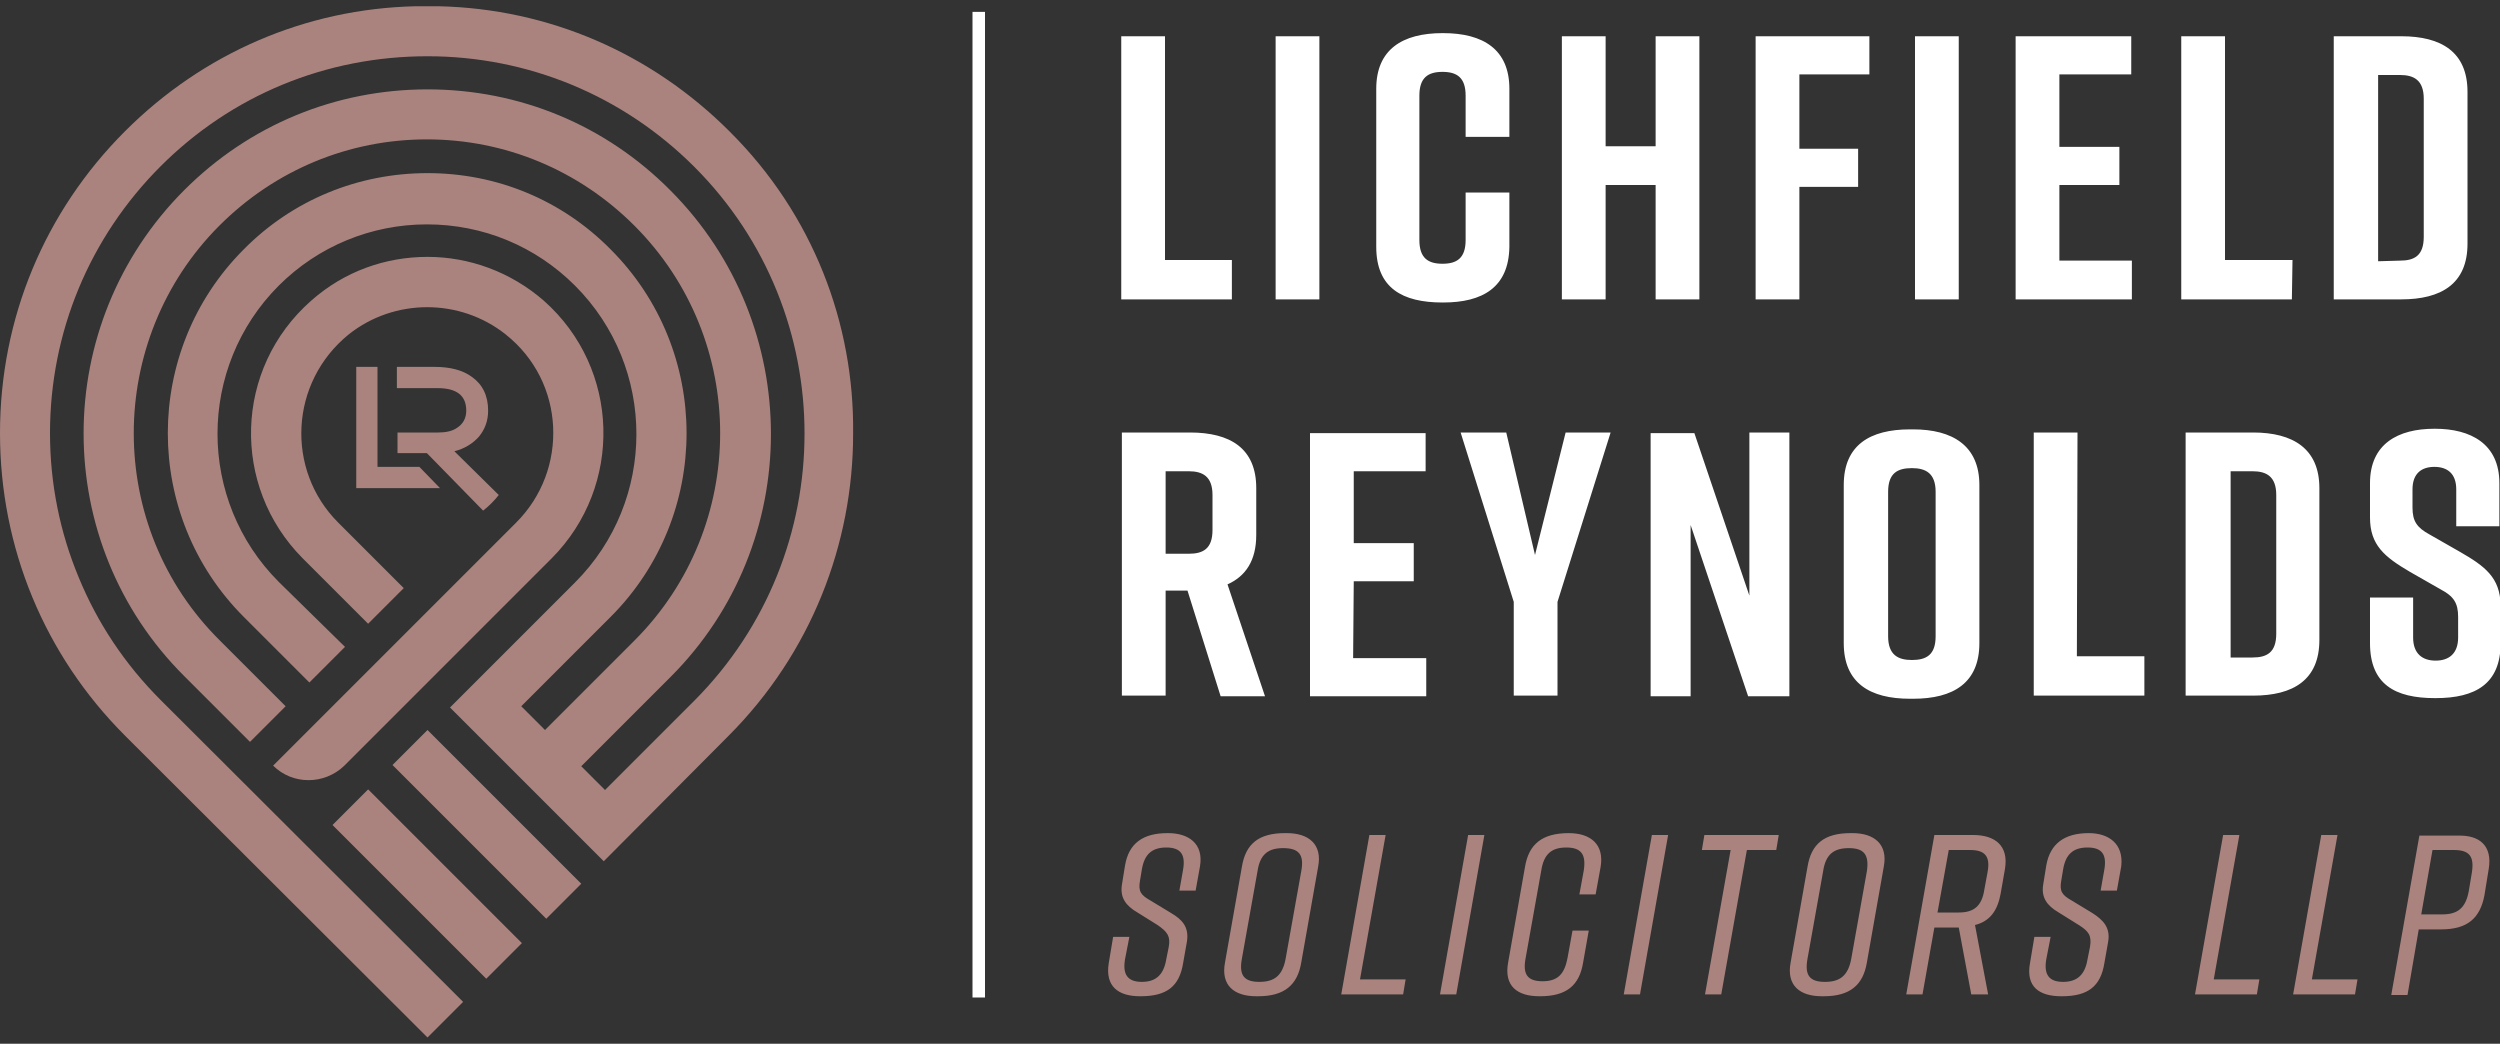 <?xml version="1.0" encoding="UTF-8"?>
<!-- Generator: Adobe Illustrator 24.3.2, SVG Export Plug-In . SVG Version: 6.00 Build 0)  -->
<svg xmlns="http://www.w3.org/2000/svg" xmlns:xlink="http://www.w3.org/1999/xlink" version="1.1" id="Layer_1" x="0px" y="0px" viewBox="0 0 400 167" xml:space="preserve">
<rect x="0" y="0" width="400" height="167" fill="#333333" stroke="none"/>
<style type="text/css">
	.st0{fill:#FFFFFF;}
	.st1{fill:#AA837E;}
</style>
<path id="Lichfield_Reynolds" class="st0" d="M230.9,48.4h-0.1c-6.4,0-10.6-2.3-10.6-8.9V14.2c0-6.3,4.2-8.9,10.6-8.9h0.1  c6.4,0,10.6,2.6,10.6,8.9v7.7h-7v-6.6c0-2.9-1.4-3.8-3.7-3.8s-3.7,0.9-3.7,3.8v23.1c0,2.9,1.4,3.8,3.7,3.8s3.7-0.9,3.7-3.8v-7.6h7  v8.7C241.4,46,237.2,48.4,230.9,48.4z M297.3,23.8h-9.4V11.9h11.2V5.8h-18.2v42.1h7v-18h9.4V23.8z M211.1,5.8h-7v42.1h7V5.8z   M313.4,5.8h-7v42.1h7V5.8z M256.9,29.6h8v18.3h7V5.8h-7v17.6h-8V5.8h-7v42.1h7V29.6z M197.2,41.6h-10.8V5.8h-7v42.1h17.7v-6.3  H197.2z M384.2,47.9h-10.8V5.8h10.8c6.4,0,10.6,2.5,10.6,8.9V39C394.8,45.4,390.6,47.9,384.2,47.9z M384,41.7c2.3,0,3.8-0.8,3.8-3.8  V15.8c0-3-1.6-3.8-3.8-3.8h-3.5v29.8L384,41.7L384,41.7z M341.2,41.7h-11.7V29.6h9.6v-6.1h-9.6V11.9H341V5.8h-18.5v42.1h18.6v-6.2  H341.2z M366.8,41.6H356V5.8h-7v42.1h17.7L366.8,41.6L366.8,41.6z M371.1,78.1v24.3c0,6.4-4.2,8.9-10.6,8.9h-10.8V69.2h10.8  C366.9,69.2,371.1,71.8,371.1,78.1z M364.2,79.2c0-3-1.6-3.8-3.8-3.8h-3.5v29.8h3.5c2.3,0,3.8-0.8,3.8-3.8V79.2z M393.6,88.3  l-4.9-2.8c-2-1.1-2.7-2.1-2.7-4.3v-2.9c0-2.6,1.5-3.6,3.5-3.6s3.5,1,3.5,3.6v5.9h6.9v-6.9c0-6.3-4.6-8.7-10.3-8.7h-0.1  c-5.8,0-10.3,2.4-10.3,8.7v5.5c0,4.4,2.3,6.3,6.4,8.7l4.9,2.8c2.1,1.1,2.8,2.2,2.8,4.4v3.3c0,2.6-1.5,3.7-3.6,3.7s-3.6-1.1-3.6-3.7  v-6.4h-6.9v7.3c0,6.6,4,8.8,10.4,8.8h0.1c6.4,0,10.4-2.3,10.4-8.8v-6.1C400,92.4,397.6,90.6,393.6,88.3z M196.4,93.5l6,17.9h-7.1  L190,94.5h-3.5v16.8h-7V69.2h10.9c6.4,0,10.6,2.5,10.6,8.9v7.5C201,89.7,199.3,92.2,196.4,93.5z M194,79.2c0-3-1.6-3.8-3.8-3.8h-3.7  v13.2h3.7c2.3,0,3.8-0.8,3.8-3.8V79.2z M216.6,93h9.6v-6.1h-9.6V75.4h11.5v-6.1h-18.5v42.1h18.6v-6.1h-11.7L216.6,93L216.6,93z   M245.6,88.8L241,69.2h-7.3l8.5,27.1v15h7v-15l8.5-27.1h-7.2L245.6,88.8z M279.9,95.3l-8.8-26h-7v42.1h6.4V84l9.2,27.4h6.6V69.2  h-6.4L279.9,95.3L279.9,95.3z M332.4,69.2h-7v42.1h17.7V105h-10.8L332.4,69.2L332.4,69.2z M316.7,77.6v25.3c0,6.4-4.2,8.9-10.6,8.9  h-0.5c-6.4,0-10.6-2.5-10.6-8.9V77.6c0-6.4,4.2-8.9,10.6-8.9h0.5C312.4,68.7,316.7,71.3,316.7,77.6z M309.7,78.7  c0-3-1.6-3.8-3.8-3.8c-2.3,0-3.8,0.8-3.8,3.8v23.1c0,3,1.6,3.8,3.8,3.8c2.3,0,3.8-0.8,3.8-3.8V78.7z"></path>
<path id="Solicitors" class="st1" d="M192,138.6l-0.7,3.9h-2.6l0.6-3.4c0.4-2.4-0.4-3.5-2.7-3.5s-3.5,1.1-3.9,3.5l-0.3,1.8  c-0.3,1.7,0.1,2.3,1.7,3.2l3.3,2c1.7,1,2.9,2.2,2.5,4.6l-0.6,3.4c-0.6,3.7-2.6,5.3-6.8,5.3h-0.1c-3.5,0-5.6-1.6-5-5.3l0.7-4.2h2.6  l-0.7,3.6c-0.4,2.4,0.4,3.6,2.7,3.6s3.5-1.2,3.9-3.6l0.4-2c0.3-1.7-0.2-2.4-1.8-3.5l-3.2-2c-1.9-1.1-2.8-2.4-2.5-4.4l0.5-3.1  c0.6-3.6,2.9-5.2,6.8-5.2h0.1C190.2,133.3,192.6,135,192,138.6z M210.9,138.7l-2.7,15.3c-0.6,3.6-2.7,5.4-6.9,5.4H201  c-3.5,0-5.7-1.7-5-5.4l2.7-15.3c0.6-3.7,2.7-5.4,6.9-5.4h0.3C209.4,133.3,211.6,135.1,210.9,138.7z M205.3,135.7  c-2.4,0-3.7,1-4.1,3.7l-2.5,14c-0.5,2.7,0.4,3.7,2.8,3.7s3.7-1,4.2-3.7l2.5-14C208.7,136.7,207.8,135.7,205.3,135.7z M221.7,133.6  h-2.6l-4.5,25.5h9.9l0.4-2.4h-7.3L221.7,133.6z M230.4,159.1h2.6l4.5-25.5h-2.6L230.4,159.1z M251,133.3L251,133.3  c-4.3,0-6.4,1.8-7,5.4l-2.7,15.3c-0.7,3.8,1.5,5.4,5,5.4h0.1c4.2,0,6.3-1.7,6.9-5.4l0.9-5.1h-2.6l-0.8,4.4c-0.5,2.6-1.6,3.7-4,3.7  s-3.2-1.1-2.7-3.7l2.5-14c0.4-2.6,1.6-3.7,4-3.7s3.2,1.1,2.8,3.7l-0.7,3.8h2.6l0.8-4.4C256.7,135.1,254.5,133.3,251,133.3z   M259.8,159.1h2.6l4.5-25.5h-2.6L259.8,159.1z M272.3,136h4.6l-4.1,23.1h2.6l4.1-23.1h4.7l0.4-2.4h-11.9L272.3,136z M301.4,138.7  l-2.7,15.3c-0.6,3.6-2.7,5.4-6.9,5.4h-0.3c-3.5,0-5.7-1.7-5-5.4l2.7-15.3c0.6-3.7,2.7-5.4,6.9-5.4h0.3  C299.9,133.3,302.1,135.1,301.4,138.7z M295.8,135.7c-2.4,0-3.7,1-4.1,3.7l-2.5,14c-0.5,2.7,0.4,3.7,2.8,3.7s3.7-1,4.2-3.7l2.5-14  C299.1,136.7,298.2,135.7,295.8,135.7z M320.8,139l-0.7,4c-0.5,2.7-1.7,4.4-4.1,5l2.1,11.1h-2.7l-2-10.7h-0.3h-3.6l-1.9,10.7H305  l4.5-25.5h6.2C319.2,133.6,321.4,135.3,320.8,139z M315.2,136h-3.4l-1.8,10h3.4c2.4,0,3.7-1,4.1-3.7l0.5-2.7  C318.5,137,317.6,136,315.2,136z M334.2,133.3L334.2,133.3c-3.9,0-6.2,1.7-6.8,5.2l-0.5,3.1c-0.3,2,0.6,3.3,2.5,4.4l3.2,2  c1.6,1,2.1,1.7,1.8,3.5l-0.4,2c-0.4,2.4-1.6,3.6-3.9,3.6s-3.1-1.2-2.7-3.6l0.7-3.6h-2.6l-0.7,4.2c-0.7,3.8,1.5,5.3,5,5.3h0.1  c4.2,0,6.2-1.6,6.8-5.3l0.6-3.4c0.4-2.3-0.8-3.5-2.5-4.6l-3.3-2c-1.6-0.9-2-1.5-1.7-3.2l0.3-1.8c0.4-2.4,1.6-3.5,3.9-3.5  s3.1,1.1,2.7,3.5l-0.6,3.4h2.6l0.7-3.9C339.8,135,337.4,133.3,334.2,133.3z M358.3,133.6h-2.6l-4.5,25.5h9.9l0.4-2.4h-7.3  L358.3,133.6z M374,133.6h-2.6l-4.5,25.5h9.9l0.4-2.4h-7.3L374,133.6z M398.2,139l-0.7,4.3c-0.7,3.6-2.7,5.4-6.9,5.4H387l-1.8,10.5  h-2.6l4.5-25.5h6.2C396.7,133.6,398.8,135.3,398.2,139z M392.6,136h-3.4l-1.8,10.3h3.4c2.4,0,3.7-1,4.2-3.7l0.5-3  C395.9,137,395.1,136,392.6,136z"></path>
<rect id="line" x="155.6" y="1.9" class="st0" width="2" height="157.7"></rect>
<g id="logo-icon">
	<path id="icon" class="st1" d="M83.5,150.9l-1.2,1.2l-4.5,4.5l0,0L53.2,132l0,0l2.1-2.1l3.6-3.6l0,0l0,0L83.5,150.9L83.5,150.9   L83.5,150.9z M68.4,116.8l-3.3,3.3l-2.3,2.3L87.4,147l0,0l0,0l2.3-2.3l3.3-3.3l0,0l0,0L68.4,116.8z M116.7,21   C104.2,8.5,87.8,1.4,70.2,1h-3.7C48.9,1.4,32.5,8.5,20,21C7.1,33.9,0,51,0,69.3s7.1,35.5,20,48.4L68.4,166l5.7-5.7L25.7,112   c-5.7-5.7-10.1-12.3-13.1-19.6c-3-7.2-4.6-15-4.6-23.1C8,53.2,14.3,38,25.7,26.6S52.2,9,68.4,9c16.1,0,31.3,6.3,42.7,17.7   c23.5,23.5,23.5,61.8,0,85.4l-14.3,14.3l-3.8-3.8l14.3-14.3c21.4-21.4,21.4-56.3,0-77.8C96.9,20,83.1,14.3,68.4,14.3   S39.9,20,29.5,30.4C8,51.9,8,86.8,29.5,108.2L40,118.7l5.7-5.7l-10.5-10.5C26,93.4,21.4,81.4,21.4,69.3c0-12,4.6-24.1,13.7-33.2   c8.9-8.9,20.7-13.8,33.2-13.8s24.3,4.9,33.2,13.8c18.3,18.3,18.3,48.1,0,66.4l-14.3,14.3l-3.8-3.8l14.3-14.3   c16.2-16.2,16.2-42.6,0-58.8C89.9,32,79.5,27.7,68.4,27.7S46.8,32,39,39.9c-16.2,16.2-16.2,42.6,0,58.8l10.5,10.5l5.7-5.7   L44.6,93.1c-6.5-6.5-9.8-15.1-9.8-23.7s3.3-17.2,9.8-23.7c6.3-6.3,14.8-9.8,23.7-9.8c9,0,17.4,3.5,23.7,9.8   c13.1,13.1,13.1,34.4,0,47.5l-20,20l24.6,24.6l19.9-20c13.3-13.3,20-30.8,20-48.4C136.7,51.8,130.1,34.3,116.7,21z M82.6,83.6   l-38.9,38.9c3.1,3.1,8.2,3.1,11.4,0l33.2-33.2l0,0C99.7,77.8,99.3,59,87,48.1c-5.3-4.6-11.9-7-18.6-7s-13.3,2.3-18.6,7   C37.4,59,37,77.8,48.4,89.3l10.5,10.5l5.7-5.7L54.1,83.6c-8.4-8.4-7.8-22.4,1.7-30.1c7.3-5.8,17.8-5.8,25.1,0   C90.5,61.1,91,75.2,82.6,83.6L82.6,83.6z"></path>
	<path id="LR" class="st1" d="M67.1,74.7l3.3,3.4H57V58.7h3.4v16H67.1z M72.7,72.2c1.6-0.4,2.9-1.2,3.9-2.3c1-1.2,1.5-2.6,1.5-4.2   c0-2.4-0.9-4.2-2.6-5.4c-1.5-1.1-3.5-1.6-6-1.6h-6v3.4H70c3.1,0,4.6,1.2,4.6,3.6c0,1.2-0.5,2.1-1.4,2.7c-0.8,0.6-1.9,0.8-3.1,0.8   h-6.5v3.3h4.7l9,9.2c0.9-0.7,1.8-1.6,2.5-2.5L72.7,72.2z"></path>
</g>
</svg>
